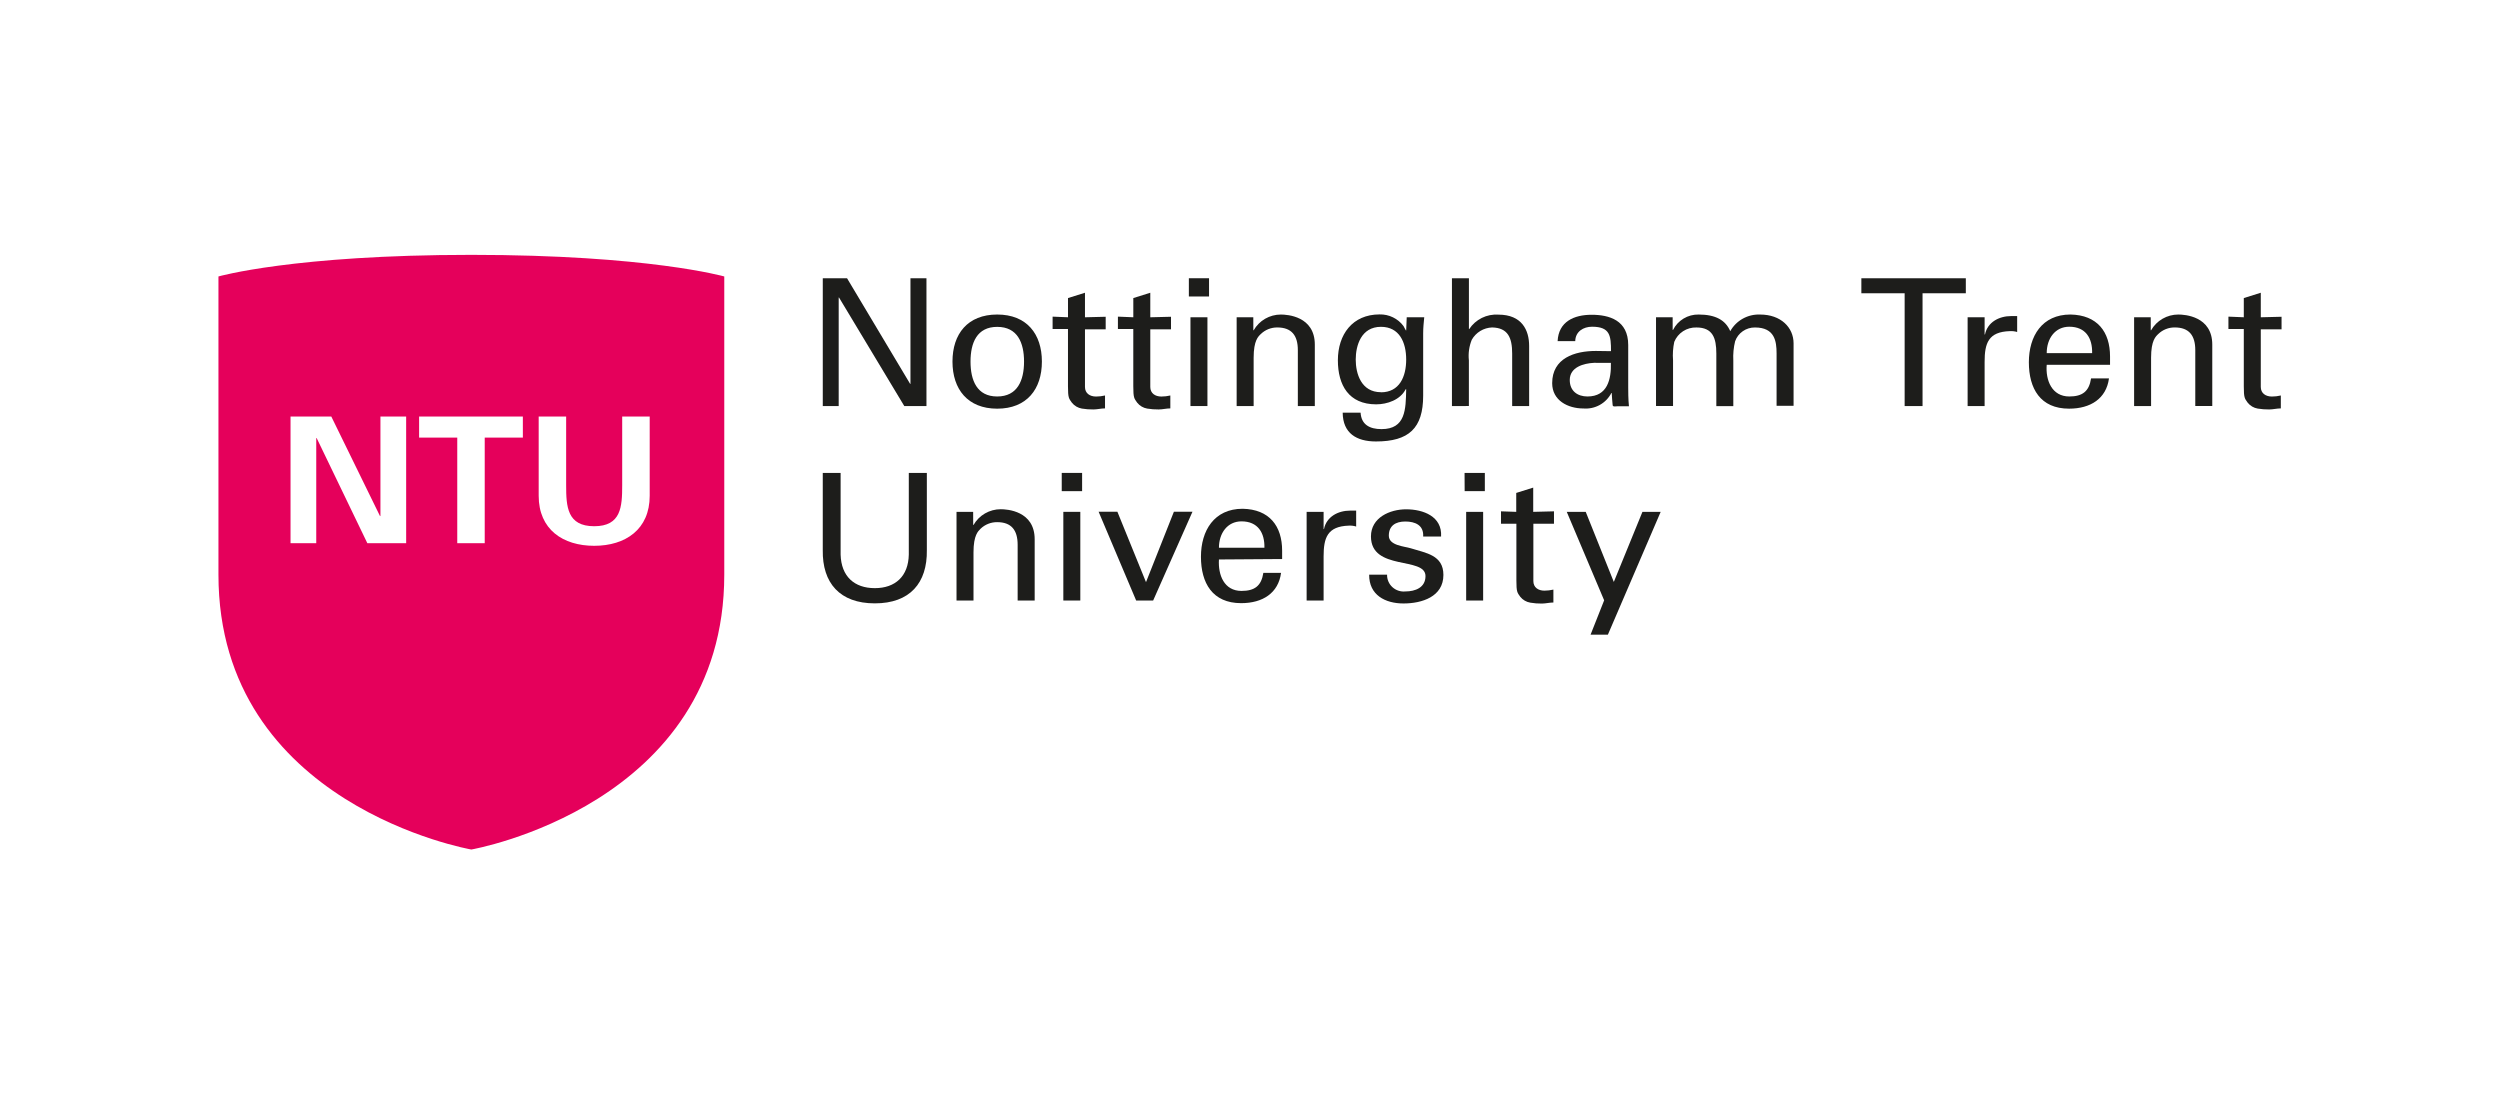 <?xml version="1.0" encoding="UTF-8"?> <svg xmlns="http://www.w3.org/2000/svg" xmlns:xlink="http://www.w3.org/1999/xlink" fill="none" height="91" viewBox="0 0 206 91" width="206"><clipPath id="a"><path d="m18 21h170v49h-170z"></path></clipPath><g clip-path="url(#a)"><path d="m38.838 21c-14.617 0-20.838 1.78-20.838 1.78v24.571c0 19.029 20.838 22.649 20.838 22.649s20.842-3.62 20.842-22.649v-24.571s-6.265-1.78-20.842-1.78zm-5.37 23.76h-3.199l-4.182-8.676-.028.028v8.648h-2.119v-10.44h3.358l4.018 8.213.032-.032v-8.181h2.119zm9.616-8.703h-3.143v8.703h-2.263v-8.703h-3.143v-1.737h8.548zm10.451 4.799c0 2.769-1.999 4.118-4.574 4.118s-4.574-1.345-4.574-4.118v-6.535h2.263v5.669c0 1.764.088 3.371 2.311 3.371 2.223 0 2.307-1.606 2.307-3.371v-5.669h2.267z" fill="#e5005b"></path><g fill="#1d1d1b"><path d="m76.34 22.927v10.531h-1.827l-5.377-8.941h-.028v8.941h-1.311v-10.531h1.999l5.198 8.703h.028v-8.703z"></path><path d="m85.852 29.794c0 2.279-1.251 3.881-3.682 3.881-2.431 0-3.686-1.602-3.686-3.881s1.251-3.877 3.686-3.877c2.435 0 3.682 1.606 3.682 3.877zm-3.682 2.876c1.663 0 2.211-1.313 2.211-2.876 0-1.563-.548-2.86-2.211-2.86-1.663 0-2.199 1.302-2.199 2.86s.532 2.876 2.199 2.876z"></path><path d="m88.003 26.143v-1.582l1.399-.439v2.022l1.707-.043v1.036h-1.707v4.747c0 .522.4.791.912.791.249 0.0.497-.029.74-.087v1.064c-.328 0-.636.087-.96.087-.316.004-.632-.02-.944-.071-.325-.055-.619-.227-.824-.483-.252-.352-.324-.396-.324-1.357v-4.716h-1.267v-1.021z"></path><path d="m93.385 26.143v-1.582l1.399-.439v2.022l1.707-.043v1.036h-1.707v4.747c0 .522.4.791.912.791.249 0.0.497-.029.74-.087v1.064c-.324 0-.636.087-.96.087-.316.004-.632-.02-.944-.071-.325-.055-.619-.227-.824-.483-.252-.352-.324-.396-.324-1.357v-4.716h-1.267v-1.021z"></path><path d="m97.962 22.927h1.663v1.503h-1.663zm.132 10.531v-7.315h1.399v7.315z"></path><path d="m103.276 27.215h.028c.223-.394.548-.721.941-.949.394-.228.842-.348 1.298-.348.515 0 2.798.131 2.798 2.48v5.06h-1.399v-4.609c0-1.21-.516-1.867-1.695-1.867-.507-.004-.994.191-1.356.542-.207.202-.591.522-.591 1.954v3.98h-1.4v-7.315h1.372z"></path><path d="m115.914 26.143h1.443c-.044.439-.088.874-.088 1.313v5.143c0 2.686-1.179 3.778-3.89 3.778-1.599 0-2.726-.672-2.742-2.374h1.475c.06.977.735 1.357 1.723 1.357 1.999 0 1.999-1.634 2.035-3.284h-.044c-.444.874-1.519 1.242-2.431 1.242-2.255 0-3.154-1.582-3.154-3.632 0-2.116 1.199-3.778 3.434-3.778.383-.009.763.073 1.107.241s.642.415.868.721c.028.032.22.455.22.352zm-2.123 6.183c1.519 0 2.079-1.282 2.079-2.698s-.56-2.698-2.079-2.698c-1.635 0-2.079 1.547-2.079 2.698s.444 2.69 2.079 2.69z"></path><path d="m119.64 33.458v-10.531h1.399v4.186h.028c.257-.392.615-.708 1.036-.917.422-.209.893-.302 1.363-.27 1.931 0 2.535 1.27 2.535 2.583v4.949h-1.399v-4.332c0-1.282-.34-2.116-1.651-2.144-.346.012-.682.113-.976.291-.294.179-.537.43-.704.729-.216.537-.297 1.118-.236 1.693v3.762z"></path><path d="m132.746 28.936c0-1.27-.072-2.014-1.563-2.014-.708 0-1.368.396-1.383 1.187h-1.452c.076-1.602 1.344-2.172 2.799-2.172s3.018.451 3.018 2.492v3.501c0 .321 0 .934.06 1.547h-.943c-.132 0-.4.071-.4-.103-.032-.336-.06-.657-.076-.993h-.028c-.212.415-.544.757-.953.985-.409.228-.878.33-1.346.293-1.283 0-2.579-.657-2.579-2.085 0-2.057 1.844-2.655 3.599-2.655zm-1.399.961c-.856.043-1.999.352-1.999 1.416 0 .902.635 1.357 1.459 1.357 1.651 0 1.963-1.416 1.931-2.769z"></path><path d="m137.827 27.187h.032c.193-.388.494-.713.867-.938s.804-.34 1.24-.332c1.4 0 2.223.467 2.607 1.373.241-.433.599-.791 1.034-1.033.435-.242.93-.36 1.429-.339 1.707 0 2.755 1.064 2.755 2.374v5.143h-1.4v-4.308c0-1.005-.148-2.144-1.783-2.144-.359-.004-.71.104-1.003.309-.294.204-.515.495-.632.831-.126.518-.176 1.051-.148 1.582v3.762h-1.399v-4.34c0-1.27-.296-2.144-1.64-2.144-.39-.011-.775.096-1.102.309s-.58.519-.725.878c-.106.499-.14 1.011-.1 1.519v3.762h-1.403v-7.307h1.371z"></path><path d="m156.943 24.165h-3.567v-1.238h8.608v1.238h-3.566v9.293h-1.475z"></path><path d="m163.532 33.458h-1.4v-7.315h1.4v1.416h.032c.204-1.005 1.147-1.515 2.163-1.515h.487v1.313c-.195-.059-.399-.083-.603-.071-1.771.055-2.079.989-2.079 2.536z"></path><path d="m168.649 30.059c-.104 1.282.428 2.611 1.859 2.611 1.088 0 1.635-.423 1.795-1.488h1.476c-.22 1.662-1.52 2.492-3.287 2.492-2.375 0-3.314-1.662-3.314-3.822s1.087-3.936 3.43-3.936c2.211.043 3.259 1.428 3.259 3.458v.684zm3.742-.961c.032-1.226-.527-2.176-1.883-2.176-1.167 0-1.859.977-1.859 2.176z"></path><path d="m177.221 27.215h.028c.224-.394.549-.722.944-.95.394-.228.842-.348 1.299-.348.516 0 2.799.131 2.799 2.48v5.06h-1.4v-4.609c0-1.21-.516-1.867-1.695-1.867-.506-.004-.994.191-1.355.542-.208.202-.592.522-.592 1.954v3.98h-1.399v-7.315h1.371z"></path><path d="m184.889 26.143v-1.582l1.4-.439v2.022l1.711-.043v1.036h-1.711v4.747c0 .522.4.791.915.791.248 0.0.495-.029.736-.087v1.064c-.324 0-.636.087-.96.087-.316.004-.631-.02-.943-.071-.325-.055-.619-.227-.824-.483-.252-.352-.324-.396-.324-1.357v-4.716h-1.267v-1.021z"></path><path d="m76.372 45.326c.044 2.714-1.399 4.391-4.286 4.391-2.887 0-4.334-1.677-4.29-4.391v-6.357h1.471v6.725c.048 1.808 1.135 2.769 2.819 2.769s2.767-.977 2.799-2.769v-6.725h1.487z"></path><path d="m80.191 43.257h.028c.223-.394.548-.721.942-.949.394-.228.841-.348 1.297-.348.516 0 2.799.131 2.799 2.477v5.048h-1.403v-4.593c0-1.211-.516-1.867-1.691-1.867-.507-.004-.995.19-1.359.538-.204.206-.588.526-.588 1.954v3.968h-1.399v-7.307h1.371z"></path><path d="m87.487 38.968h1.679v1.503h-1.679zm.132 10.515v-7.307h1.399v7.307z"></path><path d="m93.62 49.484-3.095-7.319h1.547l2.359 5.804 2.299-5.804h1.531l-3.242 7.319z"></path><path d="m100.441 46.101c-.08 1.282.428 2.591 1.859 2.591 1.092 0 1.636-.423 1.8-1.488h1.459c-.22 1.665-1.515 2.496-3.287 2.496-2.37 0-3.314-1.665-3.314-3.822s1.091-3.956 3.434-3.956c2.211.043 3.255 1.428 3.255 3.454v.688zm3.747-.969c.028-1.222-.532-2.172-1.888-2.172-1.163 0-1.859.977-1.859 2.172z"></path><path d="m109.065 49.484h-1.399v-7.307h1.399v1.416h.032c.204-1.009 1.148-1.519 2.163-1.519h.488v1.313c-.195-.062-.399-.087-.604-.075-1.767.059-2.079.993-2.079 2.54z"></path><path d="m115.87 41.967c1.399 0 2.979.582 2.875 2.243h-1.476c.06-.934-.663-1.238-1.471-1.238s-1.359.352-1.359 1.167c0 .815 1.271.874 1.799 1.036 1.255.396 2.699.554 2.699 2.2 0 1.796-1.772 2.35-3.287 2.35s-2.847-.7-2.831-2.374h1.476c-.005.192.031.383.107.56.075.177.187.336.329.467s.311.23.495.292.379.084.572.065c.824 0 1.663-.32 1.663-1.266 0-1.634-4.494-.396-4.494-3.268 0-1.559 1.564-2.235 2.903-2.235z"></path><path d="m120.68 38.968h1.671v1.503h-1.663zm.132 10.515v-7.307h1.399v7.307z"></path><path d="m124.938 42.177v-1.559l1.399-.439v1.998l1.711-.043v1.021h-1.699v4.724c0 .526.4.791.911.791.249-.002.498-.031.74-.087v1.064c-.324 0-.636.087-.959.087-.317.004-.633-.021-.944-.075-.325-.053-.618-.224-.824-.479-.252-.352-.323-.396-.323-1.357v-4.668h-1.268v-1.021z"></path><path d="m132.49 52.296h-1.427l1.119-2.829-3.082-7.291h1.563l2.315 5.776 2.359-5.776h1.503z"></path></g></g></svg> 